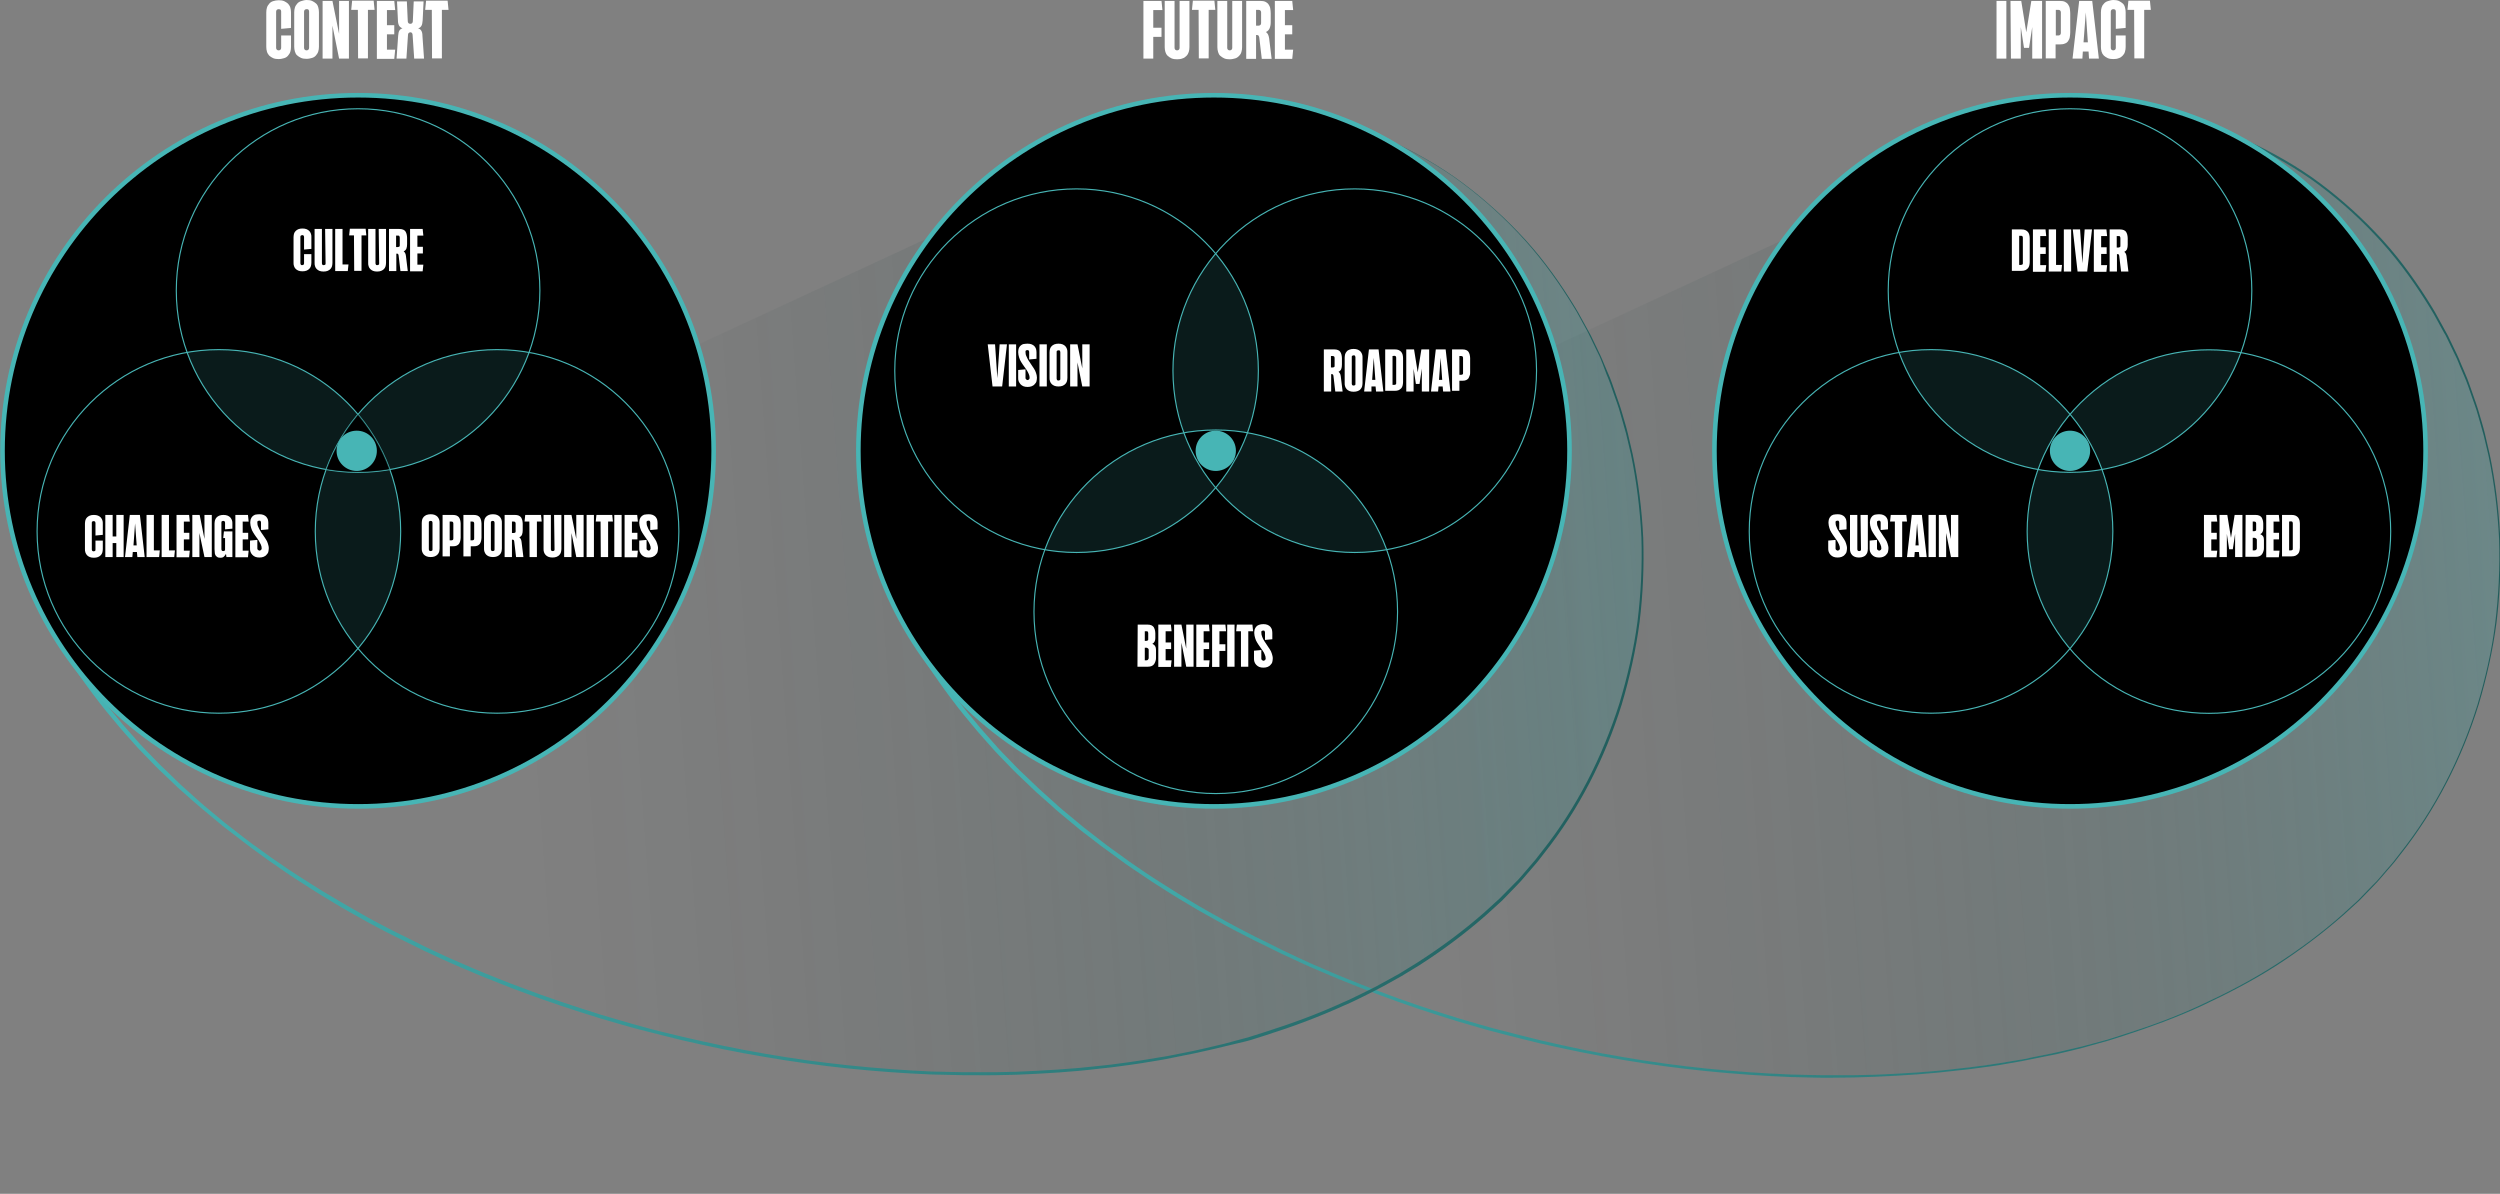 <?xml version="1.0" encoding="UTF-8"?> <svg xmlns="http://www.w3.org/2000/svg" xmlns:xlink="http://www.w3.org/1999/xlink" version="1.1" id="Layer_2_00000142863471150102048970000007276775355343999369_" x="0px" y="0px" viewBox="0 0 1091.9 521.4" style="enable-background:new 0 0 1091.9 521.4;" xml:space="preserve"><rect x="0" y="0" width="1091.9" height="521.4" fill="#808080" stroke="none"/> <style type="text/css"> .st0{fill:url(#SVGID_1_);fill-opacity:0.37;} .st1{fill:url(#SVGID_00000030486181435358351690000008677848399278594972_);fill-opacity:0.37;} .st2{fill:url(#SVGID_00000085250492306822782310000010720634968162826175_);} .st3{fill:url(#SVGID_00000041981387502965930740000018057509419614192271_);} .st4{stroke:#47B5B5;stroke-width:2;} .st5{opacity:0.5;enable-background:new ;} .st6{fill:#FFFFFF;} .st7{fill:none;stroke:#47B5B5;stroke-width:0.5;} .st8{opacity:0.15;fill:#47B5B5;enable-background:new ;} .st9{fill:#47B5B5;} .st10{fill:none;} </style> <linearGradient id="SVGID_1_" gradientUnits="userSpaceOnUse" x1="798.92" y1="235.341" x2="224.62" y2="192.991" gradientTransform="matrix(1 0 0 -1 0 469.89)"> <stop offset="0" style="stop-color:#47B5B5"></stop> <stop offset="0.14" style="stop-color:#3C999A;stop-opacity:0.82"></stop> <stop offset="0.44" style="stop-color:#266464;stop-opacity:0.47"></stop> <stop offset="0.69" style="stop-color:#173D3D;stop-opacity:0.22"></stop> <stop offset="0.89" style="stop-color:#0D2425;stop-opacity:6.000000e-02"></stop> <stop offset="1" style="stop-color:#0A1C1D;stop-opacity:0"></stop> </linearGradient> <path class="st0" d="M26,279.8c127.1,212,591.5,275.3,678.4,37.6c44.9-122.8-30-271.8-173.2-271.8L26,279.8z"></path> <linearGradient id="SVGID_00000105391075446128210640000010891938008620122019_" gradientUnits="userSpaceOnUse" x1="1173.19" y1="234.887" x2="598.89" y2="192.527" gradientTransform="matrix(1 0 0 -1 0 469.89)"> <stop offset="0" style="stop-color:#47B5B5"></stop> <stop offset="0.14" style="stop-color:#3C999A;stop-opacity:0.82"></stop> <stop offset="0.44" style="stop-color:#266464;stop-opacity:0.47"></stop> <stop offset="0.69" style="stop-color:#173D3D;stop-opacity:0.22"></stop> <stop offset="0.89" style="stop-color:#0D2425;stop-opacity:6.000000e-02"></stop> <stop offset="1" style="stop-color:#0A1C1D;stop-opacity:0"></stop> </linearGradient> <path style="fill:url(#SVGID_00000105391075446128210640000010891938008620122019_);fill-opacity:0.37;" d="M400.3,280.3 c127.1,212,591.5,275.3,678.4,37.6C1123.7,195,1048.8,46,905.5,46L400.3,280.3L400.3,280.3z"></path> <linearGradient id="SVGID_00000129927503167011443580000005992273958374176173_" gradientUnits="userSpaceOnUse" x1="399.41" y1="211.956" x2="1092.7" y2="211.956" gradientTransform="matrix(1 0 0 -1 0 469.89)"> <stop offset="0" style="stop-color:#47B5B5"></stop> <stop offset="1" style="stop-color:#215D5C"></stop> </linearGradient> <path style="fill:url(#SVGID_00000129927503167011443580000005992273958374176173_);" d="M905.5,45.6l9.2,0.3 c1.5,0.1,3.1,0.1,4.6,0.2l4.6,0.5l4.6,0.5c1.5,0.2,3.1,0.2,4.6,0.5l9.1,1.5c0.8,0.1,1.5,0.2,2.3,0.4l2.2,0.5l4.5,1.1l4.5,1.1 c1.5,0.4,2.9,0.9,4.4,1.3l4.4,1.4c1.5,0.5,3,0.8,4.4,1.5l8.6,3.3c11.3,4.8,22.1,10.7,32.2,17.7c10,7.1,19.3,15.2,27.8,24.1 c8.5,8.8,15.9,18.7,22.5,29.1c1.6,2.6,3.3,5.2,4.7,7.9l2.2,4l1.1,2c0.4,0.7,0.7,1.3,1.1,2l4,8.3c0.7,1.4,1.2,2.8,1.8,4.2l1.8,4.2 c0.6,1.4,1.2,2.8,1.7,4.3l1.5,4.3c1,2.9,2.1,5.8,2.9,8.7c0.8,2.9,1.8,5.9,2.5,8.9l2.1,9c2.5,12,4,24.2,4.6,36.5 c0.4,12.3-0.1,24.6-1.6,36.8c-1.6,12.2-4.3,24.2-7.8,36c-7.3,23.4-18.6,45.7-33.8,65l-2.8,3.6c-0.9,1.2-2,2.3-3,3.5l-3,3.5l-1.5,1.7 c-0.5,0.6-1.1,1.1-1.6,1.7l-6.4,6.6l-6.8,6.2c-9.2,8.1-19.1,15.5-29.4,22.2c-10.3,6.6-21.3,12.3-32.4,17.5 c-11.2,5.2-22.7,9.4-34.4,13.2l-4.4,1.4c-1.5,0.5-2.9,0.9-4.4,1.3l-8.9,2.5c-3,0.8-6,1.5-9,2.2c-1.5,0.4-3,0.7-4.5,1l-4.5,0.9 l-4.5,0.9c-1.5,0.3-3,0.6-4.5,0.9l-9.1,1.6c-3,0.5-6.1,0.9-9.1,1.3l-4.6,0.6l-4.6,0.5c-12.2,1.5-24.5,2.3-36.7,2.8l-9.2,0.3 c-3.1,0.1-6.1,0-9.2,0.1c-6.1,0.1-12.3-0.2-18.4-0.3c-24.5-1-49-3.4-73.2-7.5c-12.1-2-24.1-4.5-36.1-7.2c-6-1.5-11.9-2.9-17.9-4.5 c-6-1.5-11.8-3.3-17.7-5c-11.7-3.6-23.4-7.4-34.9-11.8c-5.8-2.1-11.5-4.4-17.2-6.7c-2.8-1.2-5.7-2.4-8.5-3.6l-4.2-1.8 c-1.4-0.6-2.8-1.3-4.2-1.9l-8.4-3.9l-8.3-4.1l-4.1-2l-4.1-2.1c-2.7-1.4-5.5-2.8-8.2-4.3c-5.3-3-10.8-5.9-16-9.1 c-5.3-3.1-10.5-6.4-15.6-9.7c-2.6-1.7-5.1-3.4-7.6-5.1l-3.8-2.6l-3.7-2.7c-2.5-1.8-5-3.6-7.4-5.4l-7.3-5.6l-1.8-1.4l-1.8-1.5 l-3.5-2.9c-2.4-2-4.8-3.9-7-6c-2.3-2-4.6-4.1-6.9-6.1l-6.7-6.4l-1.7-1.6l-1.6-1.6l-3.2-3.3l-3.2-3.3c-1.1-1.1-2.1-2.3-3.1-3.4 c-2-2.3-4.1-4.5-6.1-6.9l-5.9-7.1c-7.7-9.6-14.8-19.7-21.2-30.2l1.7-1c6.3,10.4,13.4,20.5,21,30l5.9,7.1c2,2.3,4.1,4.6,6.1,6.9 c1,1.1,2,2.3,3.1,3.4l3.2,3.3l3.2,3.3l1.6,1.6l1.7,1.6l6.6,6.3c2.3,2.1,4.6,4.1,6.8,6.1c2.2,2.1,4.6,4,7,6l3.5,2.9l1.8,1.5l1.8,1.4 l7.2,5.6c2.4,1.9,4.9,3.6,7.4,5.4l3.7,2.7l3.8,2.6c2.5,1.7,5,3.5,7.6,5.1c5.2,3.3,10.3,6.6,15.6,9.7c5.2,3.2,10.6,6.1,15.9,9.1 c2.7,1.5,5.4,2.9,8.1,4.3l4.1,2.1l4.1,2l8.2,4.1l8.3,3.9c1.4,0.6,2.8,1.3,4.2,1.9l4.2,1.8c2.8,1.2,5.6,2.5,8.4,3.6 c5.7,2.3,11.3,4.6,17.1,6.7c11.4,4.4,23.1,8.2,34.8,11.8c5.9,1.7,11.7,3.5,17.7,5c5.9,1.6,11.9,3,17.8,4.5c11.9,2.8,23.9,5.3,36,7.3 c24.1,4.2,48.6,6.6,73,7.6c6.1,0.1,12.2,0.4,18.4,0.3c3.1,0,6.1,0,9.2,0l9.2-0.2c12.2-0.5,24.5-1.2,36.6-2.7l4.6-0.5l4.5-0.6 c3-0.4,6.1-0.8,9.1-1.3l9-1.5c1.5-0.2,3-0.5,4.5-0.9l4.5-0.9l4.5-0.9c1.5-0.3,3-0.7,4.5-1c3-0.7,6-1.4,8.9-2.1l8.9-2.4 c1.5-0.4,3-0.8,4.4-1.3l4.4-1.4c11.7-3.7,23.2-7.9,34.3-13.1c11.1-5.1,22-10.8,32.3-17.4c10.3-6.6,20.2-13.9,29.3-22l6.8-6.2 l6.4-6.6c0.5-0.5,1.1-1.1,1.6-1.6l1.5-1.7l3-3.5c1-1.2,2.1-2.3,3-3.5l2.8-3.6c15.2-19.2,26.5-41.4,33.8-64.7 c3.5-11.7,6.3-23.7,7.8-35.8c1.5-12.2,2.1-24.4,1.7-36.7c-0.6-12.2-2.1-24.4-4.6-36.4l-2.1-8.9c-0.8-3-1.7-5.9-2.5-8.8 c-0.8-3-1.9-5.8-2.9-8.7l-1.5-4.3c-0.5-1.5-1.1-2.8-1.7-4.3l-1.8-4.2c-0.6-1.4-1.1-2.9-1.8-4.2l-4-8.3c-0.3-0.7-0.7-1.4-1.1-2 l-1.1-2l-2.2-4c-1.4-2.7-3.1-5.3-4.7-7.9c-6.5-10.3-13.9-20.2-22.4-29.1c-8.4-8.9-17.7-17-27.7-24.1c-10.1-7-20.9-12.9-32.1-17.7 l-8.6-3.3c-1.4-0.6-2.9-1-4.4-1.5l-4.4-1.4c-1.5-0.5-2.9-0.9-4.4-1.3L951,51l-4.5-1.1l-2.2-0.5c-0.7-0.2-1.5-0.3-2.3-0.4l-9.1-1.5 c-1.5-0.3-3-0.4-4.6-0.6l-4.6-0.5l-4.6-0.5c-1.5-0.1-3.1-0.1-4.6-0.2L905.5,45.6L905.5,45.6z"></path> <linearGradient id="SVGID_00000080897026091806903150000007936364335427163829_" gradientUnits="userSpaceOnUse" x1="25.13" y1="212.195" x2="718.42" y2="212.195" gradientTransform="matrix(1 0 0 -1 0 469.89)"> <stop offset="0" style="stop-color:#47B5B5"></stop> <stop offset="1" style="stop-color:#215D5C"></stop> </linearGradient> <path style="fill:url(#SVGID_00000080897026091806903150000007936364335427163829_);" d="M531.2,45.6l9.2,0.3 c1.5,0.1,3.1,0.1,4.6,0.2l4.6,0.5l4.6,0.5c1.5,0.2,3.1,0.2,4.6,0.5l9.1,1.5c0.8,0.1,1.5,0.2,2.3,0.4l2.2,0.5l4.5,1.1l4.5,1.1 c1.5,0.4,2.9,0.9,4.4,1.3l4.4,1.4c1.5,0.5,3,0.8,4.4,1.5l8.6,3.3c11.3,4.8,22.1,10.7,32.2,17.7c10,7.1,19.3,15.2,27.8,24.1 c8.5,8.8,15.9,18.7,22.5,29.1c1.6,2.6,3.3,5.2,4.7,7.9l2.2,4l1.1,2c0.4,0.7,0.7,1.3,1.1,2l4,8.3c0.7,1.4,1.2,2.8,1.8,4.2l1.8,4.2 c0.6,1.4,1.2,2.8,1.7,4.3l1.5,4.3c1,2.9,2.1,5.8,2.9,8.7c0.8,2.9,1.8,5.9,2.5,8.9l2.1,9c2.5,12,4,24.2,4.6,36.5 c0.4,12.3-0.1,24.6-1.6,36.8c-1.6,12.2-4.3,24.2-7.8,36c-7.3,23.4-18.6,45.7-33.9,65l-2.8,3.6c-1,1.2-2,2.3-3,3.5l-3,3.5l-1.5,1.7 c-0.5,0.6-1.1,1.1-1.6,1.7l-6.4,6.6l-6.8,6.2c-9.2,8.1-19.1,15.5-29.4,22.1l-7.9,4.8c-2.7,1.5-5.4,3-8.1,4.5 c-2.7,1.5-5.5,2.8-8.2,4.2l-4.1,2c-1.4,0.7-2.8,1.3-4.2,1.9c-11.2,5.1-22.7,9.4-34.4,13.1l-4.4,1.4l-2.2,0.7l-2.2,0.6L535,457 c-3,0.8-6,1.4-9,2.1c-1.5,0.3-3,0.7-4.5,1l-4.5,0.9l-4.5,0.9c-1.5,0.3-3,0.6-4.5,0.9l-9.1,1.5c-3,0.5-6.1,0.9-9.1,1.3l-4.6,0.6 l-4.6,0.5c-12.2,1.5-24.5,2.2-36.7,2.7l-9.2,0.2c-3.1,0.1-6.1,0-9.2,0h-4.6c-1.5,0-3.1-0.1-4.6-0.1l-9.2-0.2 c-24.5-1-49-3.5-73.2-7.7c-12.1-2-24.1-4.5-36.1-7.3c-6-1.5-11.9-2.9-17.9-4.5c-5.9-1.5-11.8-3.3-17.7-5 c-11.7-3.6-23.4-7.5-34.9-11.8c-5.8-2.1-11.4-4.5-17.1-6.7c-2.8-1.2-5.6-2.4-8.5-3.6l-4.2-1.8c-1.4-0.6-2.8-1.3-4.2-1.9l-8.4-3.9 l-8.3-4.1l-4.1-2l-4.1-2.1c-2.7-1.4-5.4-2.8-8.1-4.3c-5.4-3-10.8-6-16-9.2c-5.3-3.1-10.4-6.5-15.6-9.8c-2.6-1.7-5.1-3.4-7.6-5.2 l-3.8-2.6l-3.7-2.7c-2.5-1.8-5-3.6-7.4-5.5l-7.3-5.6l-1.8-1.4l-1.8-1.5l-3.6-3l-3.6-3c-1.2-1-2.3-2-3.5-3c-2.3-2-4.6-4.1-6.9-6.1 l-6.7-6.4l-1.7-1.6l-1.6-1.6l-3.2-3.3l-3.2-3.3c-1.1-1.1-2.1-2.3-3.1-3.4c-2-2.3-4.1-4.5-6.1-6.9l-5.9-7.1 c-7.7-9.6-14.8-19.7-21.2-30.2l1.7-1c6.3,10.5,13.4,20.5,21,30l5.8,7.1c2,2.3,4.1,4.6,6.1,6.9c1,1.1,2,2.3,3.1,3.4l3.2,3.3l3.2,3.3 l1.6,1.6l1.7,1.6l6.6,6.4c2.3,2.1,4.6,4.1,6.8,6.1c1.2,1,2.3,2.1,3.4,3l3.5,2.9l3.5,2.9l1.8,1.5l1.8,1.4l7.2,5.6 c2.4,1.9,4.9,3.6,7.4,5.4l3.7,2.7l3.8,2.6c2.5,1.7,5,3.5,7.6,5.1c5.2,3.3,10.3,6.7,15.6,9.7c5.2,3.2,10.6,6.1,15.9,9.2 c2.7,1.5,5.4,2.9,8.1,4.3l4.1,2.1l4.1,2l8.2,4.1l8.3,3.9c1.4,0.6,2.8,1.3,4.2,1.9l4.2,1.8c2.8,1.2,5.6,2.5,8.4,3.6 c5.7,2.3,11.3,4.6,17.1,6.7c11.4,4.4,23.1,8.2,34.8,11.9c5.9,1.7,11.7,3.5,17.7,5.1c5.9,1.7,11.9,3.1,17.8,4.5 c11.9,2.8,23.9,5.3,36,7.4c24.1,4.2,48.5,6.7,73,7.8l9.2,0.2c1.5,0,3.1,0.1,4.6,0.1h4.6c3.1,0,6.1,0,9.2,0l9.2-0.2 c12.2-0.5,24.5-1.2,36.6-2.6l4.6-0.5l4.5-0.6c3-0.4,6.1-0.8,9.1-1.3l9.1-1.5c1.5-0.2,3-0.5,4.5-0.8l4.5-0.9l4.5-0.9 c1.5-0.3,3-0.7,4.5-1c3-0.7,6-1.4,8.9-2.1l8.9-2.4l2.2-0.6l2.2-0.7l4.4-1.4c11.7-3.7,23.2-7.9,34.3-13c1.4-0.6,2.8-1.2,4.2-1.9 l4.1-2c2.7-1.4,5.5-2.6,8.2-4.2c2.7-1.5,5.4-2.9,8-4.4l7.8-4.8c10.3-6.6,20.2-13.9,29.4-22l6.8-6.2l6.4-6.5c0.5-0.5,1.1-1.1,1.6-1.6 l1.5-1.7l3-3.5c1-1.2,2-2.3,3-3.5l2.8-3.6c15.3-19.2,26.5-41.4,33.9-64.7c3.5-11.7,6.3-23.7,7.9-35.8c1.5-12.2,2.1-24.4,1.7-36.7 c-0.6-12.2-2.1-24.4-4.6-36.4l-2.1-8.9c-0.8-3-1.7-5.9-2.5-8.8c-0.8-3-1.9-5.8-2.9-8.7l-1.5-4.3c-0.5-1.5-1.1-2.8-1.7-4.3L700,159 c-0.6-1.4-1.1-2.9-1.8-4.2l-4-8.3c-0.3-0.7-0.7-1.4-1-2l-1.1-2l-2.2-4c-1.4-2.7-3.1-5.3-4.7-7.9c-6.5-10.3-13.9-20.2-22.4-29.1 c-8.4-8.9-17.7-17-27.7-24.1c-10.1-7-20.9-12.9-32.1-17.7l-8.6-3.3c-1.4-0.6-2.9-1-4.4-1.5l-4.4-1.4c-1.5-0.5-2.9-0.9-4.4-1.3 l-4.5-1.1l-4.5-1.1l-2.2-0.5c-0.7-0.2-1.5-0.3-2.3-0.4l-9.1-1.5c-1.5-0.3-3-0.4-4.6-0.6l-4.6-0.5L545,46c-1.5-0.1-3.1-0.1-4.6-0.2 L531.2,45.6L531.2,45.6z"></path> <circle class="st4" cx="530.2" cy="196.9" r="155.3"></circle> <path class="st5" d="M531,213.1c-3-3.5-5.7-7.3-8-11.4s-4.3-8.4-5.9-12.7c4.5-0.8,9.2-1.2,13.9-1.2s9.4,0.4,13.9,1.2 c-1.6,4.3-3.5,8.6-5.9,12.7S533.9,209.6,531,213.1L531,213.1z"></path> <g> <path class="st6" d="M496.9,272.8h4.3c0.7,0,1.2,0.1,1.7,0.3c0.4,0.2,0.8,0.5,1,0.8c0.2,0.4,0.4,0.8,0.5,1.2c0.1,0.5,0.2,1,0.2,1.5 v2.1c0,1.2-0.4,2-1.3,2.5c0.5,0.2,0.9,0.5,1.2,1s0.4,1,0.4,1.7v3.2c0,0.6,0,1.1-0.2,1.6s-0.3,0.9-0.6,1.3c-0.3,0.4-0.6,0.7-1.1,0.9 c-0.5,0.2-1,0.3-1.7,0.3h-4.5L496.9,272.8L496.9,272.8z M500.7,279.9c0.2,0,0.4-0.1,0.6-0.2s0.2-0.3,0.2-0.6v-2.6 c0-0.2-0.1-0.4-0.2-0.6s-0.3-0.2-0.6-0.2H500v4.2L500.7,279.9L500.7,279.9z M500.8,288.4c0.2,0,0.5-0.1,0.6-0.3s0.3-0.4,0.3-0.6 v-3.7c0-0.2-0.1-0.5-0.3-0.6s-0.4-0.3-0.6-0.3H500v5.5L500.8,288.4L500.8,288.4z"></path> <path class="st6" d="M505.9,272.8h5.5l0.3,2.9h-2.6v4.9h2.4v2.9h-2.4v4.9h2.6l-0.3,2.9h-5.5V272.8L505.9,272.8z"></path> <path class="st6" d="M516,280.7v10.5h-3.2v-18.4h3.2l2.1,10.5v-10.5h3.2v18.4h-3.2L516,280.7z"></path> <path class="st6" d="M522.5,272.8h5.5l0.3,2.9h-2.6v4.9h2.4v2.9h-2.4v4.9h2.6l-0.3,2.9h-5.5V272.8L522.5,272.8z"></path> <path class="st6" d="M529.4,272.8h5.8l0.3,2.9h-2.9v5.7h2.6v2.9h-2.6v7h-3.2L529.4,272.8L529.4,272.8z M536,272.8h3.2v18.4H536 V272.8z"></path> <path class="st6" d="M542,275.7h-2.1l0.3-2.9h6.8l0.3,2.9h-2.1v15.5H542L542,275.7L542,275.7z"></path> <path class="st6" d="M551.8,272.6c0.7,0,1.3,0.1,1.8,0.3c0.5,0.2,0.9,0.5,1.2,0.8c0.3,0.4,0.6,0.8,0.7,1.2s0.2,1,0.2,1.5v2.8 l-3.2,0.3v-3.3c0-0.2-0.1-0.4-0.2-0.6s-0.3-0.2-0.6-0.2s-0.4,0.1-0.6,0.2s-0.2,0.3-0.2,0.6c0,0.7,0.1,1.3,0.4,2s0.5,1.2,0.9,1.8 s0.8,1.2,1.2,1.8s0.8,1.2,1.2,1.8s0.7,1.2,0.9,1.9s0.4,1.3,0.4,2c0,0.6-0.1,1.1-0.2,1.6s-0.4,0.9-0.8,1.3c-0.3,0.4-0.8,0.7-1.3,0.9 c-0.5,0.2-1.1,0.3-1.8,0.3s-1.3-0.1-1.8-0.3c-0.5-0.2-0.9-0.5-1.3-0.9s-0.6-0.8-0.8-1.3s-0.2-1-0.2-1.6v-3.3l3.2-0.3v3.8 c0,0.2,0.1,0.5,0.3,0.6s0.4,0.3,0.6,0.3s0.5-0.1,0.7-0.3s0.3-0.4,0.3-0.6c0-0.6-0.1-1.2-0.4-1.8c-0.2-0.6-0.5-1.1-0.9-1.7 s-0.8-1.1-1.2-1.7s-0.8-1.1-1.2-1.8c-0.4-0.6-0.7-1.3-0.9-2s-0.4-1.5-0.4-2.3c0-0.5,0.1-1.1,0.2-1.5s0.4-0.9,0.7-1.2 c0.3-0.4,0.7-0.6,1.2-0.8S551.1,272.6,551.8,272.6L551.8,272.6z"></path> </g> <g> <path class="st6" d="M578.2,152.6h4.5c0.7,0,1.2,0.1,1.7,0.3s0.8,0.5,1,0.8s0.4,0.8,0.5,1.2c0.1,0.5,0.2,1,0.2,1.5v2.9 c0,0.7-0.1,1.4-0.3,1.9c-0.2,0.5-0.6,0.9-1.2,1.2c0.5,0.3,0.9,1,1,2l0.8,6.6h-3.2l-0.8-6.8c0-0.2-0.1-0.4-0.2-0.6 c-0.1-0.1-0.3-0.2-0.5-0.2h-0.3v7.6h-3.2L578.2,152.6L578.2,152.6z M581.3,155.5v5h0.8c0.2,0,0.4-0.1,0.6-0.2s0.2-0.3,0.2-0.6v-3.4 c0-0.2-0.1-0.4-0.2-0.6c-0.2-0.1-0.3-0.2-0.6-0.2L581.3,155.5L581.3,155.5z"></path> <path class="st6" d="M591.2,152.4c0.7,0,1.3,0.1,1.8,0.3c0.5,0.2,0.9,0.5,1.2,0.8c0.3,0.4,0.6,0.8,0.7,1.2c0.2,0.5,0.2,1,0.2,1.5 v11.1c0,0.5-0.1,1.1-0.2,1.5s-0.4,0.9-0.7,1.2c-0.3,0.4-0.7,0.6-1.2,0.8c-0.5,0.2-1.1,0.3-1.8,0.3s-1.3-0.1-1.8-0.3 s-0.9-0.5-1.2-0.8s-0.6-0.8-0.7-1.2c-0.2-0.5-0.2-1-0.2-1.5v-11.1c0-0.5,0.1-1.1,0.2-1.5s0.4-0.9,0.7-1.2c0.3-0.4,0.7-0.6,1.2-0.8 C589.9,152.5,590.5,152.4,591.2,152.4z M592,156c0-0.2-0.1-0.4-0.2-0.6s-0.3-0.2-0.6-0.2s-0.4,0.1-0.6,0.2s-0.2,0.3-0.2,0.6v11.6 c0,0.2,0.1,0.4,0.2,0.6c0.2,0.1,0.3,0.2,0.6,0.2s0.4-0.1,0.6-0.2s0.2-0.3,0.2-0.6V156z"></path> <path class="st6" d="M602.1,152.6l2.1,18.4h-3.2l-0.2-2.2h-1.8L599,171h-3.2l2.1-18.4H602.1L602.1,152.6z M600.7,165.9l-0.7-9.6 l-0.7,9.6H600.7L600.7,165.9z"></path> <path class="st6" d="M605,152.6h4.2c0.7,0,1.3,0.1,1.7,0.3c0.5,0.2,0.8,0.5,1.1,0.8c0.3,0.4,0.5,0.8,0.6,1.2s0.2,1,0.2,1.5v10.5 c0,0.5-0.1,1.1-0.2,1.5s-0.3,0.9-0.6,1.2s-0.7,0.6-1.1,0.8c-0.5,0.2-1,0.3-1.7,0.3H605V152.6z M608.2,155.5v12.6h0.8 c0.2,0,0.4-0.1,0.6-0.2s0.2-0.3,0.2-0.6v-11.1c0-0.2-0.1-0.4-0.2-0.6c-0.2-0.1-0.3-0.2-0.6-0.2L608.2,155.5L608.2,155.5z"></path> <path class="st6" d="M614.2,152.6h3.4l1.6,10l1.6-10h3.4V171h-3.2V161l-1,6.7h-1.6l-1-6.7V171h-3.2L614.2,152.6L614.2,152.6z"></path> <path class="st6" d="M631.4,152.6l2.1,18.4h-3.2l-0.2-2.2h-1.8l-0.2,2.2H625l2.1-18.4H631.4L631.4,152.6z M629.9,165.9l-0.7-9.6 l-0.7,9.6H629.9L629.9,165.9z"></path> <path class="st6" d="M634.2,152.6h4.5c0.7,0,1.2,0.1,1.7,0.3s0.8,0.5,1,0.8s0.4,0.8,0.5,1.2c0.1,0.5,0.2,1,0.2,1.5v6.1 c0,0.5,0,1.1-0.2,1.5s-0.3,0.9-0.5,1.2s-0.6,0.6-1,0.8c-0.4,0.2-1,0.3-1.7,0.3h-1.3v4.4h-3.2V152.6z M637.4,155.5v8.2h0.8 c0.2,0,0.4-0.1,0.6-0.2s0.2-0.3,0.2-0.6v-6.6c0-0.2-0.1-0.4-0.2-0.6c-0.2-0.1-0.3-0.2-0.6-0.2L637.4,155.5L637.4,155.5z"></path> </g> <g> <path class="st6" d="M431.4,150.4h3.2l1,14.8l1-14.8h3.2l-2.1,18.4h-4.2L431.4,150.4L431.4,150.4z"></path> <path class="st6" d="M440.6,150.4h3.2v18.4h-3.2V150.4L440.6,150.4z"></path> <path class="st6" d="M448.8,150.1c0.7,0,1.3,0.1,1.8,0.3c0.5,0.2,0.9,0.5,1.2,0.8c0.3,0.4,0.6,0.8,0.7,1.2s0.2,1,0.2,1.5v2.8 l-3.2,0.3v-3.3c0-0.2-0.1-0.4-0.2-0.6c-0.1-0.1-0.3-0.2-0.6-0.2s-0.4,0.1-0.6,0.2s-0.2,0.3-0.2,0.6c0,0.7,0.1,1.3,0.4,1.9 s0.5,1.2,0.9,1.8c0.4,0.6,0.8,1.2,1.2,1.8s0.8,1.2,1.2,1.8s0.7,1.2,0.9,1.9c0.2,0.6,0.4,1.3,0.4,2c0,0.6-0.1,1.1-0.2,1.6 s-0.4,0.9-0.8,1.3c-0.3,0.4-0.8,0.7-1.3,0.9c-0.5,0.2-1.1,0.3-1.8,0.3s-1.3-0.1-1.8-0.3s-0.9-0.5-1.3-0.9c-0.3-0.4-0.6-0.8-0.8-1.3 s-0.2-1-0.2-1.6v-3.3l3.2-0.3v3.8c0,0.2,0.1,0.5,0.3,0.6c0.2,0.2,0.4,0.3,0.6,0.3s0.5-0.1,0.6-0.3c0.2-0.2,0.3-0.4,0.3-0.6 c0-0.6-0.1-1.2-0.4-1.8s-0.5-1.1-0.9-1.7s-0.8-1.1-1.2-1.7s-0.8-1.1-1.2-1.8c-0.4-0.6-0.7-1.3-0.9-2c-0.2-0.7-0.4-1.5-0.4-2.3 c0-0.5,0.1-1.1,0.2-1.5s0.4-0.9,0.7-1.2s0.7-0.6,1.2-0.8C447.5,150.2,448.1,150.1,448.8,150.1L448.8,150.1z"></path> <path class="st6" d="M454,150.4h3.2v18.4H454V150.4L454,150.4z"></path> <path class="st6" d="M462.3,150.1c0.7,0,1.3,0.1,1.8,0.3c0.5,0.2,0.9,0.5,1.2,0.8c0.3,0.4,0.6,0.8,0.7,1.2c0.2,0.5,0.2,1,0.2,1.5 v11.1c0,0.5-0.1,1.1-0.2,1.5s-0.4,0.9-0.7,1.2s-0.7,0.6-1.2,0.8c-0.5,0.2-1.1,0.3-1.8,0.3s-1.3-0.1-1.8-0.3 c-0.5-0.2-0.9-0.5-1.2-0.8s-0.6-0.8-0.7-1.2c-0.2-0.5-0.2-1-0.2-1.5v-11.1c0-0.5,0.1-1.1,0.2-1.5s0.4-0.9,0.7-1.2s0.7-0.6,1.2-0.8 C461.1,150.2,461.6,150.1,462.3,150.1z M463.1,153.8c0-0.2-0.1-0.4-0.2-0.6s-0.3-0.2-0.6-0.2s-0.4,0.1-0.6,0.2s-0.2,0.3-0.2,0.6 v11.6c0,0.2,0.1,0.4,0.2,0.6c0.1,0.1,0.3,0.2,0.6,0.2s0.4-0.1,0.6-0.2s0.2-0.3,0.2-0.6V153.8z"></path> <path class="st6" d="M470.6,158.3v10.5h-3.2v-18.4h3.2l2.1,10.5v-10.5h3.2v18.4h-3.2L470.6,158.3L470.6,158.3z"></path> </g> <circle class="st7" cx="531" cy="267.2" r="79.4"></circle> <circle class="st7" cx="470.2" cy="161.9" r="79.4"></circle> <circle class="st7" cx="591.7" cy="161.9" r="79.4"></circle> <path class="st5" d="M904.1,180.9c-3,3.5-5.7,7.3-8,11.4s-4.3,8.4-5.9,12.7c4.5,0.8,9.2,1.2,13.9,1.2s9.4-0.4,13.9-1.2 c-1.6-4.3-3.5-8.6-5.9-12.7S907.1,184.5,904.1,180.9L904.1,180.9z"></path> <g> <circle class="st4" cx="904.1" cy="196.9" r="155.3"></circle> <circle class="st7" cx="904.1" cy="126.9" r="79.4"></circle> <ellipse transform="matrix(0.707 -0.707 0.707 0.707 118.49 750.261)" class="st7" cx="964.9" cy="232.1" rx="79.4" ry="79.4"></ellipse> <circle class="st7" cx="843.4" cy="232.1" r="79.4"></circle> </g> <g> <path class="st6" d="M878.7,100.2h4.2c0.7,0,1.3,0.1,1.7,0.3c0.5,0.2,0.8,0.5,1.1,0.8s0.5,0.8,0.6,1.2s0.2,1,0.2,1.5v10.5 c0,0.5-0.1,1.1-0.2,1.5s-0.3,0.9-0.6,1.2s-0.7,0.6-1.1,0.8c-0.5,0.2-1,0.3-1.7,0.3h-4.2C878.7,118.6,878.7,100.2,878.7,100.2z M881.9,103.1v12.6h0.8c0.2,0,0.4-0.1,0.6-0.2s0.2-0.3,0.2-0.6v-11.1c0-0.2-0.1-0.4-0.2-0.6s-0.3-0.2-0.6-0.2H881.9z"></path> <path class="st6" d="M887.9,100.2h5.5l0.3,2.9h-2.6v4.9h2.4v2.9h-2.4v4.9h2.6l-0.3,2.9h-5.5V100.2L887.9,100.2z"></path> <path class="st6" d="M894.8,100.2h3.2v15.5h2.6l-0.3,2.9h-5.5L894.8,100.2L894.8,100.2z"></path> <path class="st6" d="M901.4,100.2h3.2v18.4h-3.2V100.2z"></path> <path class="st6" d="M905.3,100.2h3.2l1,14.8l1-14.8h3.2l-2.1,18.4h-4.2L905.3,100.2L905.3,100.2z"></path> <path class="st6" d="M914.5,100.2h5.5l0.3,2.9h-2.6v4.9h2.4v2.9h-2.4v4.9h2.6l-0.3,2.9h-5.5V100.2L914.5,100.2z"></path> <path class="st6" d="M921.4,100.2h4.5c0.7,0,1.2,0.1,1.7,0.3s0.8,0.5,1,0.8s0.4,0.8,0.5,1.2c0.1,0.5,0.2,1,0.2,1.5v2.9 c0,0.7-0.1,1.4-0.3,1.9c-0.2,0.5-0.6,0.9-1.2,1.2c0.5,0.3,0.9,1,1,2l0.8,6.6h-3.2l-0.8-6.8c0-0.2-0.1-0.4-0.2-0.6s-0.3-0.2-0.5-0.2 h-0.3v7.6h-3.2L921.4,100.2L921.4,100.2z M924.5,103.1v5h0.8c0.2,0,0.4-0.1,0.6-0.2s0.2-0.3,0.2-0.6v-3.4c0-0.2-0.1-0.4-0.2-0.6 s-0.3-0.2-0.6-0.2H924.5z"></path> </g> <g> <path class="st6" d="M802.6,224.6c0.7,0,1.3,0.1,1.8,0.3s0.9,0.5,1.2,0.8c0.3,0.4,0.6,0.8,0.7,1.2s0.2,1,0.2,1.5v2.8l-3.2,0.3v-3.3 c0-0.2-0.1-0.4-0.2-0.6s-0.3-0.2-0.6-0.2s-0.4,0.1-0.6,0.2s-0.2,0.3-0.2,0.6c0,0.7,0.1,1.3,0.4,1.9c0.2,0.6,0.5,1.2,0.9,1.8 s0.8,1.2,1.2,1.8s0.8,1.2,1.2,1.8c0.4,0.6,0.7,1.2,0.9,1.9s0.4,1.3,0.4,2c0,0.6-0.1,1.1-0.2,1.6s-0.4,0.9-0.8,1.3 c-0.3,0.4-0.8,0.7-1.3,0.9c-0.5,0.2-1.1,0.3-1.8,0.3s-1.3-0.1-1.8-0.3c-0.5-0.2-0.9-0.5-1.3-0.9s-0.6-0.8-0.8-1.3s-0.2-1-0.2-1.6 v-3.3l3.2-0.3v3.8c0,0.2,0.1,0.5,0.3,0.6s0.4,0.3,0.6,0.3s0.5-0.1,0.7-0.3s0.3-0.4,0.3-0.6c0-0.6-0.1-1.2-0.4-1.8s-0.5-1.1-0.9-1.7 s-0.8-1.1-1.2-1.7s-0.8-1.1-1.2-1.8c-0.4-0.6-0.7-1.3-0.9-2s-0.4-1.5-0.4-2.3c0-0.5,0.1-1.1,0.2-1.5s0.4-0.9,0.7-1.2 c0.3-0.4,0.7-0.6,1.2-0.8C801.3,224.7,801.9,224.6,802.6,224.6L802.6,224.6z"></path> <path class="st6" d="M812.6,224.9h3.2v14.8c0,0.5-0.1,1.1-0.2,1.5s-0.4,0.9-0.7,1.2c-0.3,0.4-0.7,0.6-1.2,0.8 c-0.5,0.2-1.1,0.3-1.8,0.3s-1.3-0.1-1.8-0.3c-0.5-0.2-0.9-0.5-1.2-0.8c-0.3-0.4-0.6-0.8-0.7-1.2c-0.2-0.5-0.2-1-0.2-1.5v-14.8h3.2 v15c0,0.2,0.1,0.4,0.2,0.6c0.2,0.1,0.3,0.2,0.6,0.2s0.4-0.1,0.6-0.2s0.2-0.3,0.2-0.6L812.6,224.9L812.6,224.9z"></path> <path class="st6" d="M820.7,224.6c0.7,0,1.3,0.1,1.8,0.3s0.9,0.5,1.2,0.8c0.3,0.4,0.6,0.8,0.7,1.2s0.2,1,0.2,1.5v2.8l-3.2,0.3v-3.3 c0-0.2-0.1-0.4-0.2-0.6s-0.3-0.2-0.6-0.2s-0.4,0.1-0.6,0.2s-0.2,0.3-0.2,0.6c0,0.7,0.1,1.3,0.4,1.9c0.2,0.6,0.5,1.2,0.9,1.8 s0.8,1.2,1.2,1.8s0.8,1.2,1.2,1.8c0.4,0.6,0.7,1.2,0.9,1.9s0.4,1.3,0.4,2c0,0.6-0.1,1.1-0.2,1.6s-0.4,0.9-0.8,1.3 c-0.3,0.4-0.8,0.7-1.3,0.9c-0.5,0.2-1.1,0.3-1.8,0.3s-1.3-0.1-1.8-0.3c-0.5-0.2-0.9-0.5-1.3-0.9s-0.6-0.8-0.8-1.3s-0.2-1-0.2-1.6 v-3.3l3.2-0.3v3.8c0,0.2,0.1,0.5,0.3,0.6s0.4,0.3,0.6,0.3s0.5-0.1,0.7-0.3s0.3-0.4,0.3-0.6c0-0.6-0.1-1.2-0.4-1.8s-0.5-1.1-0.9-1.7 s-0.8-1.1-1.2-1.7s-0.8-1.1-1.2-1.8c-0.4-0.6-0.7-1.3-0.9-2s-0.4-1.5-0.4-2.3c0-0.5,0.1-1.1,0.2-1.5s0.4-0.9,0.7-1.2 c0.3-0.4,0.7-0.6,1.2-0.8C819.5,224.7,820,224.6,820.7,224.6L820.7,224.6z"></path> <path class="st6" d="M827.6,227.8h-2.1l0.3-2.9h6.8l0.3,2.9h-2.1v15.5h-3.2L827.6,227.8L827.6,227.8z"></path> <path class="st6" d="M839.4,224.9l2.1,18.4h-3.2l-0.2-2.2h-1.8l-0.2,2.2h-3.2l2.1-18.4H839.4L839.4,224.9z M838,238.2l-0.7-9.6 l-0.7,9.6H838L838,238.2z"></path> <path class="st6" d="M842.3,224.9h3.2v18.4h-3.2V224.9z"></path> <path class="st6" d="M850,232.8v10.5h-3.2v-18.4h3.2l2.1,10.5v-10.5h3.2v18.4h-3.2L850,232.8L850,232.8z"></path> </g> <g> <path class="st6" d="M962.6,224.9h5.5l0.3,2.9h-2.6v4.9h2.4v2.9h-2.4v4.9h2.6l-0.3,2.9h-5.5V224.9L962.6,224.9z"></path> <path class="st6" d="M969.4,224.9h3.4l1.6,10l1.6-10h3.4v18.4h-3.2v-10.1l-1,6.7h-1.6l-1-6.7v10.1h-3.2L969.4,224.9L969.4,224.9z"></path> <path class="st6" d="M980.8,224.9h4.3c0.7,0,1.2,0.1,1.7,0.3c0.4,0.2,0.8,0.5,1,0.8c0.2,0.4,0.4,0.8,0.5,1.2s0.2,1,0.2,1.5v2.1 c0,1.2-0.4,2.1-1.3,2.5c0.5,0.2,0.9,0.5,1.2,0.9s0.4,1,0.4,1.7v3.2c0,0.6,0,1.1-0.2,1.6s-0.3,0.9-0.6,1.3c-0.3,0.4-0.6,0.7-1.1,0.9 c-0.5,0.2-1,0.3-1.7,0.3h-4.5L980.8,224.9L980.8,224.9z M984.6,232c0.2,0,0.4-0.1,0.6-0.2s0.2-0.3,0.2-0.6v-2.6 c0-0.2-0.1-0.4-0.2-0.6c-0.2-0.1-0.3-0.2-0.6-0.2h-0.7v4.2L984.6,232L984.6,232z M984.7,240.4c0.2,0,0.5-0.1,0.7-0.3 s0.3-0.4,0.3-0.6v-3.7c0-0.2-0.1-0.5-0.3-0.6s-0.4-0.3-0.7-0.3h-0.8v5.5L984.7,240.4L984.7,240.4z"></path> <path class="st6" d="M989.8,224.9h5.5l0.3,2.9H993v4.9h2.4v2.9H993v4.9h2.6l-0.3,2.9h-5.5V224.9L989.8,224.9z"></path> <path class="st6" d="M996.7,224.9h4.2c0.7,0,1.3,0.1,1.7,0.3c0.5,0.2,0.8,0.5,1.1,0.8c0.3,0.4,0.5,0.8,0.6,1.2s0.2,1,0.2,1.5v10.5 c0,0.5-0.1,1.1-0.2,1.5s-0.3,0.9-0.6,1.2s-0.7,0.6-1.1,0.8c-0.5,0.2-1,0.3-1.7,0.3h-4.2V224.9z M999.8,227.8v12.6h0.8 c0.2,0,0.4-0.1,0.6-0.2s0.2-0.3,0.2-0.6v-11.1c0-0.2-0.1-0.4-0.2-0.6c-0.2-0.1-0.3-0.2-0.6-0.2L999.8,227.8L999.8,227.8z"></path> </g> <g> <circle class="st4" cx="156.4" cy="196.9" r="155.3"></circle> <circle class="st7" cx="156.4" cy="126.9" r="79.4"></circle> <circle class="st7" cx="217.1" cy="232.1" r="79.4"></circle> <circle class="st7" cx="95.6" cy="232.1" r="79.4"></circle> </g> <path class="st5" d="M156.4,180.9c-2.9,3.5-5.7,7.3-8,11.4c-2.4,4.1-4.3,8.4-5.9,12.7c4.5,0.8,9.2,1.2,13.9,1.2s9.4-0.4,13.9-1.2 c-1.6-4.3-3.5-8.6-5.9-12.7S159.3,184.5,156.4,180.9L156.4,180.9z"></path> <g> <path class="st6" d="M136,108.7l-3.2,0.3v-5.5c0-0.2-0.1-0.4-0.2-0.6c-0.2-0.2-0.3-0.2-0.6-0.2c-0.2,0-0.4,0.1-0.6,0.2 c-0.2,0.2-0.2,0.3-0.2,0.6V115c0,0.2,0.1,0.4,0.2,0.6c0.1,0.2,0.3,0.2,0.6,0.2c0.2,0,0.4-0.1,0.6-0.2c0.1-0.2,0.2-0.3,0.2-0.6V111 h3.2v3.7c0,0.5-0.1,1.1-0.2,1.5s-0.4,0.9-0.7,1.2s-0.7,0.6-1.2,0.8c-0.5,0.2-1.1,0.3-1.8,0.3c-0.7,0-1.3-0.1-1.8-0.3 s-0.9-0.5-1.2-0.8c-0.3-0.3-0.6-0.8-0.7-1.2c-0.2-0.5-0.2-1-0.2-1.5v-11.1c0-0.5,0.1-1.1,0.2-1.5s0.4-0.9,0.7-1.2 c0.3-0.3,0.7-0.6,1.2-0.8c0.5-0.2,1.1-0.3,1.8-0.3c0.7,0,1.3,0.1,1.8,0.3c0.5,0.2,0.9,0.5,1.2,0.8c0.3,0.3,0.6,0.8,0.7,1.2 c0.2,0.5,0.2,1,0.2,1.5V108.7L136,108.7z"></path> <path class="st6" d="M142,100h3.2v14.8c0,0.5-0.1,1.1-0.2,1.5s-0.4,0.9-0.7,1.2s-0.7,0.6-1.2,0.8s-1.1,0.3-1.8,0.3 s-1.3-0.1-1.8-0.3c-0.5-0.2-0.9-0.5-1.2-0.8s-0.6-0.8-0.7-1.2c-0.2-0.5-0.2-1-0.2-1.5V100h3.2v15c0,0.2,0.1,0.4,0.2,0.6 c0.1,0.2,0.3,0.2,0.6,0.2s0.4-0.1,0.6-0.2s0.2-0.3,0.2-0.6L142,100L142,100z"></path> <path class="st6" d="M146.4,100h3.2v15.5h2.6l-0.3,2.9h-5.5L146.4,100L146.4,100z"></path> <path class="st6" d="M154.6,102.8h-2.1l0.3-2.9h6.9l0.3,2.9h-2.1v15.5h-3.2L154.6,102.8L154.6,102.8z"></path> <path class="st6" d="M165.4,100h3.2v14.8c0,0.5-0.1,1.1-0.2,1.5s-0.4,0.9-0.7,1.2s-0.7,0.6-1.2,0.8s-1.1,0.3-1.8,0.3 s-1.3-0.1-1.8-0.3c-0.5-0.2-0.9-0.5-1.2-0.8s-0.6-0.8-0.7-1.2c-0.2-0.5-0.2-1-0.2-1.5V100h3.2v15c0,0.2,0.1,0.4,0.2,0.6 c0.1,0.2,0.3,0.2,0.6,0.2s0.4-0.1,0.6-0.2s0.2-0.3,0.2-0.6L165.4,100L165.4,100z"></path> <path class="st6" d="M169.9,100h4.5c0.7,0,1.2,0.1,1.7,0.3s0.8,0.5,1,0.8s0.4,0.8,0.5,1.2c0.1,0.5,0.2,1,0.2,1.5v2.9 c0,0.7-0.1,1.4-0.3,1.9s-0.6,0.9-1.2,1.2c0.5,0.3,0.9,1,1,2l0.8,6.6h-3.2l-0.8-6.8c0-0.2-0.1-0.4-0.2-0.6s-0.3-0.2-0.5-0.2h-0.3 v7.6h-3.2L169.9,100L169.9,100z M173,102.9v5h0.8c0.2,0,0.4-0.1,0.6-0.2s0.2-0.3,0.2-0.6v-3.4c0-0.2-0.1-0.4-0.2-0.6 s-0.3-0.2-0.6-0.2H173z"></path> <path class="st6" d="M179.1,100h5.5l0.3,2.9h-2.6v4.9h2.4v2.9h-2.4v4.9h2.6l-0.3,2.9h-5.5V100L179.1,100z"></path> </g> <g> <path class="st6" d="M188.1,224.6c0.7,0,1.3,0.1,1.8,0.3c0.5,0.2,0.9,0.5,1.2,0.8c0.3,0.4,0.6,0.8,0.7,1.2c0.2,0.5,0.2,1,0.2,1.5 v11.1c0,0.5-0.1,1.1-0.2,1.5s-0.4,0.9-0.7,1.2s-0.7,0.6-1.2,0.8c-0.5,0.2-1.1,0.3-1.8,0.3s-1.3-0.1-1.8-0.3 c-0.5-0.2-0.9-0.5-1.2-0.8c-0.3-0.4-0.6-0.8-0.7-1.2c-0.2-0.5-0.2-1-0.2-1.5v-11.1c0-0.5,0.1-1.1,0.2-1.5s0.4-0.9,0.7-1.2 s0.7-0.6,1.2-0.8C186.9,224.7,187.5,224.6,188.1,224.6z M188.9,228.3c0-0.2-0.1-0.4-0.2-0.6c-0.1-0.1-0.3-0.2-0.6-0.2 s-0.4,0.1-0.6,0.2s-0.2,0.3-0.2,0.6v11.6c0,0.2,0.1,0.4,0.2,0.6c0.1,0.1,0.3,0.2,0.6,0.2s0.4-0.1,0.6-0.2s0.2-0.3,0.2-0.6V228.3z"></path> <path class="st6" d="M193.3,224.9h4.5c0.7,0,1.2,0.1,1.7,0.3c0.4,0.2,0.8,0.5,1,0.8s0.4,0.8,0.5,1.2c0.1,0.5,0.2,1,0.2,1.5v6.1 c0,0.5-0.1,1.1-0.2,1.5s-0.3,0.9-0.5,1.2s-0.6,0.6-1,0.8c-0.4,0.2-1,0.3-1.7,0.3h-1.3v4.4h-3.2L193.3,224.9L193.3,224.9z M196.4,227.8v8.2h0.8c0.2,0,0.4-0.1,0.6-0.2c0.1-0.1,0.2-0.3,0.2-0.6v-6.6c0-0.2-0.1-0.4-0.2-0.6c-0.1-0.1-0.3-0.2-0.6-0.2 L196.4,227.8L196.4,227.8z"></path> <path class="st6" d="M202.4,224.9h4.5c0.7,0,1.2,0.1,1.7,0.3c0.4,0.2,0.8,0.5,1,0.8s0.4,0.8,0.5,1.2c0.1,0.5,0.2,1,0.2,1.5v6.1 c0,0.5-0.1,1.1-0.2,1.5s-0.3,0.9-0.5,1.2s-0.6,0.6-1,0.8c-0.4,0.2-1,0.3-1.7,0.3h-1.3v4.4h-3.2L202.4,224.9L202.4,224.9z M205.5,227.8v8.2h0.8c0.2,0,0.4-0.1,0.6-0.2c0.1-0.1,0.2-0.3,0.2-0.6v-6.6c0-0.2-0.1-0.4-0.2-0.6c-0.1-0.1-0.3-0.2-0.6-0.2 L205.5,227.8L205.5,227.8z"></path> <path class="st6" d="M215.3,224.6c0.7,0,1.3,0.1,1.8,0.3c0.5,0.2,0.9,0.5,1.2,0.8c0.3,0.4,0.6,0.8,0.7,1.2c0.2,0.5,0.2,1,0.2,1.5 v11.1c0,0.5-0.1,1.1-0.2,1.5s-0.4,0.9-0.7,1.2s-0.7,0.6-1.2,0.8c-0.5,0.2-1.1,0.3-1.8,0.3s-1.3-0.1-1.8-0.3 c-0.5-0.2-0.9-0.5-1.2-0.8c-0.3-0.4-0.6-0.8-0.7-1.2c-0.2-0.5-0.2-1-0.2-1.5v-11.1c0-0.5,0.1-1.1,0.2-1.5s0.4-0.9,0.7-1.2 s0.7-0.6,1.2-0.8C214,224.7,214.6,224.6,215.3,224.6z M216,228.3c0-0.2-0.1-0.4-0.2-0.6c-0.1-0.1-0.3-0.2-0.6-0.2s-0.4,0.1-0.6,0.2 s-0.2,0.3-0.2,0.6v11.6c0,0.2,0.1,0.4,0.2,0.6c0.1,0.1,0.3,0.2,0.6,0.2s0.4-0.1,0.6-0.2s0.2-0.3,0.2-0.6V228.3z"></path> <path class="st6" d="M220.4,224.9h4.5c0.7,0,1.2,0.1,1.7,0.3c0.4,0.2,0.8,0.5,1,0.8s0.4,0.8,0.5,1.2c0.1,0.5,0.2,1,0.2,1.5v2.9 c0,0.7-0.1,1.4-0.3,1.9s-0.6,0.9-1.2,1.2c0.5,0.3,0.9,1,1,2l0.8,6.6h-3.2l-0.8-6.8c0-0.2-0.1-0.4-0.2-0.6c-0.1-0.1-0.3-0.2-0.5-0.2 h-0.3v7.6h-3.2L220.4,224.9L220.4,224.9z M223.6,227.8v5h0.8c0.2,0,0.4-0.1,0.6-0.2s0.2-0.3,0.2-0.6v-3.4c0-0.2-0.1-0.4-0.2-0.6 c-0.1-0.1-0.3-0.2-0.6-0.2L223.6,227.8L223.6,227.8z"></path> <path class="st6" d="M231.2,227.8h-2.1l0.3-2.9h6.9l0.3,2.9h-2.1v15.5h-3.2L231.2,227.8L231.2,227.8z"></path> <path class="st6" d="M242,224.9h3.2v14.8c0,0.5-0.1,1.1-0.2,1.5s-0.4,0.9-0.7,1.2s-0.7,0.6-1.2,0.8c-0.5,0.2-1.1,0.3-1.8,0.3 s-1.3-0.1-1.8-0.3c-0.5-0.2-0.9-0.5-1.2-0.8c-0.3-0.4-0.6-0.8-0.7-1.2c-0.2-0.5-0.2-1-0.2-1.5v-14.8h3.2v15c0,0.2,0.1,0.4,0.2,0.6 c0.1,0.1,0.3,0.2,0.6,0.2s0.4-0.1,0.6-0.2s0.2-0.3,0.2-0.6L242,224.9L242,224.9z"></path> <path class="st6" d="M249.6,232.8v10.5h-3.2v-18.4h3.2l2.1,10.5v-10.5h3.2v18.4h-3.2L249.6,232.8L249.6,232.8z"></path> <path class="st6" d="M256.2,224.9h3.2v18.4h-3.2V224.9z"></path> <path class="st6" d="M262.3,227.8h-2.1l0.3-2.9h6.9l0.3,2.9h-2.1v15.5h-3.2L262.3,227.8L262.3,227.8z"></path> <path class="st6" d="M268.3,224.9h3.2v18.4h-3.2V224.9z"></path> <path class="st6" d="M272.8,224.9h5.5l0.3,2.9H276v4.9h2.4v2.9H276v4.9h2.6l-0.3,2.9h-5.5V224.9L272.8,224.9z"></path> <path class="st6" d="M283.3,224.6c0.7,0,1.3,0.1,1.8,0.3c0.5,0.2,0.9,0.5,1.2,0.8c0.3,0.4,0.6,0.8,0.7,1.2s0.2,1,0.2,1.5v2.8 l-3.2,0.3v-3.3c0-0.2-0.1-0.4-0.2-0.6s-0.3-0.2-0.6-0.2s-0.4,0.1-0.6,0.2s-0.2,0.3-0.2,0.6c0,0.7,0.1,1.3,0.4,1.9 c0.2,0.6,0.5,1.2,0.9,1.8s0.8,1.2,1.2,1.8s0.8,1.2,1.2,1.8c0.4,0.6,0.7,1.2,0.9,1.9s0.4,1.3,0.4,2c0,0.6-0.1,1.1-0.2,1.6 s-0.4,0.9-0.8,1.3c-0.3,0.4-0.8,0.7-1.3,0.9c-0.5,0.2-1.1,0.3-1.8,0.3s-1.3-0.1-1.8-0.3c-0.5-0.2-0.9-0.5-1.3-0.9 c-0.3-0.4-0.6-0.8-0.8-1.3s-0.2-1-0.2-1.6v-3.3l3.2-0.3v3.8c0,0.2,0.1,0.5,0.3,0.6s0.4,0.3,0.6,0.3s0.5-0.1,0.6-0.3 s0.3-0.4,0.3-0.6c0-0.6-0.1-1.2-0.4-1.8s-0.5-1.1-0.9-1.7s-0.8-1.1-1.2-1.7s-0.8-1.1-1.2-1.8c-0.4-0.6-0.7-1.3-0.9-2 s-0.4-1.5-0.4-2.3c0-0.5,0.1-1.1,0.2-1.5s0.4-0.9,0.7-1.2s0.7-0.6,1.2-0.8C282,224.7,282.6,224.6,283.3,224.6L283.3,224.6z"></path> </g> <g> <path class="st6" d="M44.9,233.6l-3.2,0.3v-5.5c0-0.2-0.1-0.4-0.2-0.6c-0.2-0.1-0.3-0.2-0.6-0.2s-0.4,0.1-0.6,0.2s-0.2,0.3-0.2,0.6 v11.6c0,0.2,0.1,0.4,0.2,0.6c0.2,0.1,0.3,0.2,0.6,0.2s0.4-0.1,0.6-0.2s0.2-0.3,0.2-0.6v-3.9h3.2v3.7c0,0.5-0.1,1.1-0.2,1.5 s-0.4,0.9-0.7,1.2s-0.7,0.6-1.2,0.8c-0.5,0.2-1.1,0.3-1.8,0.3s-1.3-0.1-1.8-0.3c-0.5-0.2-0.9-0.5-1.2-0.8c-0.3-0.4-0.6-0.8-0.7-1.2 c-0.2-0.5-0.2-1-0.2-1.5v-11.1c0-0.5,0.1-1.1,0.2-1.5s0.4-0.9,0.7-1.2s0.7-0.6,1.2-0.8c0.5-0.2,1.1-0.3,1.8-0.3s1.3,0.1,1.8,0.3 c0.5,0.2,0.9,0.5,1.2,0.8c0.3,0.4,0.6,0.8,0.7,1.2c0.2,0.5,0.2,1,0.2,1.5V233.6z"></path> <path class="st6" d="M50.8,237.2h-1.6v6.1H46v-18.4h3.2v9.4h1.6v-9.4H54v18.4h-3.2V237.2z"></path> <path class="st6" d="M61.1,224.9l2.1,18.4H60l-0.2-2.2h-1.8l-0.2,2.2h-3.2l2.1-18.4H61.1z M59.7,238.2l-0.7-9.6l-0.7,9.6H59.7 L59.7,238.2z"></path> <path class="st6" d="M64,224.9h3.2v15.5h2.6l-0.3,2.9H64V224.9z"></path> <path class="st6" d="M70.6,224.9h3.2v15.5h2.6l-0.3,2.9h-5.5V224.9z"></path> <path class="st6" d="M77.1,224.9h5.5l0.3,2.9h-2.6v4.9h2.4v2.9h-2.4v4.9h2.6l-0.3,2.9h-5.5V224.9L77.1,224.9z"></path> <path class="st6" d="M87.1,232.8v10.5H84v-18.4h3.2l2.1,10.5v-10.5h3.2v18.4h-3.2L87.1,232.8L87.1,232.8z"></path> <path class="st6" d="M101.5,230.9l-3.2,0.3v-2.9c0-0.2-0.1-0.4-0.2-0.6c-0.2-0.1-0.3-0.2-0.6-0.2s-0.4,0.1-0.6,0.2 s-0.2,0.3-0.2,0.6v11.6c0,0.2,0.1,0.4,0.2,0.6c0.2,0.1,0.3,0.2,0.6,0.2s0.4-0.1,0.6-0.2s0.2-0.3,0.2-0.6V235h-0.8l0.3-2.9h3.7v11.2 h-2.6l-0.2-1.4c-0.2,0.4-0.5,0.8-0.9,1.2s-0.9,0.5-1.6,0.5c-0.6,0-1-0.1-1.3-0.3c-0.3-0.2-0.6-0.5-0.8-0.8 c-0.2-0.4-0.3-0.8-0.3-1.2s-0.1-1-0.1-1.5v-11.1c0-0.5,0.1-1.1,0.2-1.5c0.2-0.5,0.4-0.9,0.7-1.2s0.7-0.6,1.2-0.8 c0.5-0.2,1.1-0.3,1.8-0.3s1.3,0.1,1.8,0.3c0.5,0.2,0.9,0.5,1.2,0.8c0.3,0.4,0.6,0.8,0.7,1.2c0.2,0.5,0.2,1,0.2,1.5L101.5,230.9 L101.5,230.9z"></path> <path class="st6" d="M102.8,224.9h5.5l0.3,2.9H106v4.9h2.4v2.9H106v4.9h2.6l-0.3,2.9h-5.5V224.9L102.8,224.9z"></path> <path class="st6" d="M113.3,224.6c0.7,0,1.3,0.1,1.8,0.3c0.5,0.2,0.9,0.5,1.2,0.8c0.3,0.4,0.6,0.8,0.7,1.2s0.2,1,0.2,1.5v2.8 l-3.2,0.3v-3.3c0-0.2-0.1-0.4-0.2-0.6s-0.3-0.2-0.6-0.2s-0.4,0.1-0.6,0.2s-0.2,0.3-0.2,0.6c0,0.7,0.1,1.3,0.4,1.9 c0.2,0.6,0.6,1.2,0.9,1.8s0.8,1.2,1.2,1.8s0.8,1.2,1.2,1.8c0.4,0.6,0.7,1.2,0.9,1.9s0.4,1.3,0.4,2c0,0.6-0.1,1.1-0.2,1.6 s-0.4,0.9-0.8,1.3c-0.3,0.4-0.8,0.7-1.3,0.9c-0.5,0.2-1.1,0.3-1.8,0.3s-1.3-0.1-1.8-0.3c-0.5-0.2-0.9-0.5-1.3-0.9s-0.6-0.8-0.8-1.3 s-0.2-1-0.2-1.6v-3.3l3.2-0.3v3.8c0,0.2,0.1,0.5,0.3,0.6s0.4,0.3,0.6,0.3s0.5-0.1,0.7-0.3s0.3-0.4,0.3-0.6c0-0.6-0.1-1.2-0.4-1.8 s-0.6-1.1-0.9-1.7s-0.8-1.1-1.2-1.7s-0.8-1.1-1.2-1.8c-0.4-0.6-0.7-1.3-0.9-2s-0.4-1.5-0.4-2.3c0-0.5,0.1-1.1,0.2-1.5 c0.2-0.5,0.4-0.9,0.7-1.2s0.7-0.6,1.2-0.8C112,224.7,112.6,224.6,113.3,224.6L113.3,224.6z"></path> </g> <path class="st8" d="M148.3,192.4c2.4-4.1,5.1-7.9,8-11.4c-18.4-21.9-47.2-32-74.7-27.1c9.5,26.3,32.6,46.2,60.8,51.2 C144,200.7,145.9,196.5,148.3,192.4L148.3,192.4z"></path> <path class="st8" d="M156.4,206.3c-4.8,0-9.4-0.4-13.9-1.2c-9.8,26.9-4.1,56.8,13.9,78.2c18.1-21.4,23.7-51.3,13.9-78.2 C165.8,205.9,161.1,206.3,156.4,206.3L156.4,206.3z"></path> <path class="st8" d="M164.4,192.4c-2.4-4.1-5.1-7.9-8-11.4c18.4-21.9,47.2-32,74.7-27.1c-9.5,26.3-32.6,46.2-60.8,51.2 C168.7,200.7,166.8,196.5,164.4,192.4L164.4,192.4z"></path> <path class="st8" d="M896.1,192.4c2.4-4.1,5.1-7.9,8-11.4c-18.4-21.9-47.2-32-74.7-27.1c9.5,26.3,32.6,46.2,60.8,51.2 C891.8,200.7,893.7,196.5,896.1,192.4L896.1,192.4z"></path> <path class="st8" d="M904.1,206.3c-4.8,0-9.4-0.4-13.9-1.2c-9.8,26.9-4.1,56.8,13.9,78.2c18-21.4,23.7-51.3,13.9-78.2 C913.5,205.9,908.9,206.3,904.1,206.3L904.1,206.3z"></path> <path class="st8" d="M912.2,192.4c-2.4-4.1-5.1-7.9-8-11.4c18.4-21.9,47.2-32,74.7-27.1c-9.5,26.3-32.6,46.2-60.8,51.2 C916.5,200.7,914.6,196.5,912.2,192.4L912.2,192.4z"></path> <path class="st8" d="M522.9,201.7c2.4,4.1,5.1,7.9,8,11.4c-18.4,21.9-47.1,32-74.7,27.1c9.5-26.3,32.6-46.2,60.8-51.2 C518.6,193.3,520.5,197.5,522.9,201.7L522.9,201.7z"></path> <path class="st8" d="M531,187.7c-4.8,0-9.4,0.4-13.9,1.2c-9.8-26.9-4.1-56.8,13.9-78.2c18,21.4,23.7,51.3,13.9,78.2 C540.4,188.2,535.7,187.7,531,187.7z"></path> <path class="st8" d="M539,201.7c-2.4,4.1-5.1,7.9-8,11.4c18.4,21.9,47.2,32,74.7,27.1c-9.5-26.3-32.6-46.2-60.8-51.2 C543.4,193.3,541.4,197.5,539,201.7L539,201.7z"></path> <g> <path class="st6" d="M127.1,12.2l-4.3,0.4V5c0-0.3-0.1-0.6-0.3-0.8C122.3,4.1,122,4,121.7,4s-0.6,0.1-0.8,0.3 c-0.2,0.2-0.3,0.5-0.3,0.8v15.8c0,0.3,0.1,0.6,0.3,0.8c0.2,0.2,0.5,0.3,0.8,0.3s0.6-0.1,0.8-0.3c0.2-0.2,0.3-0.5,0.3-0.8v-5.4h4.3 v5c0,0.7-0.1,1.5-0.3,2.1c-0.2,0.7-0.6,1.2-1,1.7c-0.4,0.5-1,0.9-1.7,1.1s-1.5,0.4-2.4,0.4s-1.7-0.1-2.4-0.4s-1.2-0.7-1.7-1.1 c-0.4-0.5-0.8-1-1-1.7s-0.3-1.4-0.3-2.1V5.4c0-0.7,0.1-1.5,0.3-2.1c0.2-0.7,0.6-1.2,1-1.7c0.4-0.5,1-0.9,1.7-1.1s1.5-0.4,2.4-0.4 s1.7,0.1,2.4,0.4s1.2,0.7,1.7,1.1c0.4,0.5,0.8,1,1,1.7s0.3,1.4,0.3,2.1V12.2z"></path> <path class="st6" d="M133.9,0c0.9,0,1.7,0.1,2.4,0.4s1.2,0.7,1.7,1.1s0.8,1,1,1.7s0.3,1.4,0.3,2.1v15.1c0,0.7-0.1,1.5-0.3,2.1 c-0.2,0.7-0.6,1.2-1,1.7s-1,0.9-1.7,1.1s-1.5,0.4-2.4,0.4s-1.7-0.1-2.4-0.4s-1.2-0.7-1.7-1.1s-0.8-1-1-1.7 c-0.2-0.7-0.3-1.4-0.3-2.1V5.4c0-0.7,0.1-1.5,0.3-2.1c0.2-0.7,0.6-1.2,1-1.7s1-0.9,1.7-1.1S133,0,133.9,0z M135,5 c0-0.3-0.1-0.6-0.3-0.8S134.2,4,133.9,4s-0.6,0.1-0.8,0.3c-0.2,0.2-0.3,0.5-0.3,0.8v15.8c0,0.3,0.1,0.6,0.3,0.8 c0.2,0.2,0.5,0.3,0.8,0.3s0.6-0.1,0.8-0.3c0.2-0.2,0.3-0.5,0.3-0.8V5z"></path> <path class="st6" d="M145.2,11.2v14.4h-4.3V0.4h4.3l2.9,14.4V0.4h4.3v25.2h-4.3L145.2,11.2z"></path> <path class="st6" d="M156.3,4.3h-2.9l0.4-4h9.4l0.4,4h-2.9v21.2h-4.3L156.3,4.3L156.3,4.3z"></path> <path class="st6" d="M164.6,0.4h7.6l0.4,4h-3.6V11h3.2v4h-3.2v6.7h3.6l-0.4,4h-7.6V0.4z"></path> <path class="st6" d="M179.3,14.1c-0.3,0-0.6,0.1-0.8,0.3c-0.2,0.2-0.3,0.5-0.3,0.8l-0.7,10.4h-4.3l0.7-10c0.1-1,0.2-1.7,0.5-2.2 s0.8-0.9,1.4-1c-0.7-0.3-1.2-0.7-1.5-1.2c-0.3-0.6-0.5-1.3-0.5-2.3l-0.4-8.3h4.3l0.4,8.7c0,0.3,0.1,0.6,0.3,0.8s0.4,0.3,0.8,0.3 s0.6-0.1,0.8-0.3s0.3-0.5,0.3-0.8l0.4-8.7h4.3l-0.4,8.3c-0.1,1-0.2,1.8-0.5,2.3c-0.3,0.6-0.8,1-1.5,1.2c0.7,0.2,1.1,0.5,1.4,1 c0.3,0.5,0.5,1.2,0.5,2.2l0.7,10h-4.3l-0.7-10.4c0-0.3-0.1-0.6-0.3-0.8S179.6,14.1,179.3,14.1z"></path> <path class="st6" d="M188.6,4.3h-2.9l0.4-4h9.4l0.4,4h-2.9v21.2h-4.3L188.6,4.3L188.6,4.3z"></path> </g> <g> <path class="st6" d="M499.4,0.4h7.9l0.4,4h-4v7.7h3.6v4h-3.6v9.5h-4.3V0.4z"></path> <path class="st6" d="M515.2,0.4h4.3v20.2c0,0.7-0.1,1.5-0.3,2.1s-0.5,1.2-1,1.7c-0.5,0.5-1,0.9-1.7,1.1c-0.7,0.3-1.5,0.4-2.4,0.4 s-1.7-0.1-2.4-0.4s-1.2-0.7-1.7-1.1c-0.5-0.5-0.8-1-1-1.7c-0.2-0.7-0.3-1.4-0.3-2.1V0.4h4.3v20.5c0,0.3,0.1,0.6,0.3,0.8 c0.2,0.2,0.5,0.3,0.8,0.3s0.6-0.1,0.8-0.3s0.3-0.5,0.3-0.8L515.2,0.4L515.2,0.4z"></path> <path class="st6" d="M523.5,4.3h-2.9l0.4-4h9.4l0.4,4h-2.9v21.2h-4.3L523.5,4.3L523.5,4.3z"></path> <path class="st6" d="M538.2,0.4h4.3v20.2c0,0.7-0.1,1.5-0.3,2.1c-0.2,0.7-0.5,1.2-1,1.7s-1,0.9-1.7,1.1s-1.5,0.4-2.4,0.4 s-1.7-0.1-2.4-0.4s-1.2-0.7-1.7-1.1s-0.8-1-1-1.7c-0.2-0.7-0.3-1.4-0.3-2.1V0.4h4.3v20.5c0,0.3,0.1,0.6,0.3,0.8 c0.2,0.2,0.5,0.3,0.8,0.3s0.6-0.1,0.8-0.3c0.2-0.2,0.3-0.5,0.3-0.8L538.2,0.4L538.2,0.4z"></path> <path class="st6" d="M544.3,0.4h6.1c0.9,0,1.7,0.1,2.3,0.4c0.6,0.3,1.1,0.7,1.4,1.2s0.6,1,0.7,1.7c0.1,0.7,0.2,1.4,0.2,2.1v4 c0,1-0.2,1.9-0.5,2.6s-0.8,1.2-1.6,1.6c0.7,0.4,1.2,1.3,1.4,2.7l1.1,9h-4.3l-1.1-9.3c0-0.3-0.2-0.6-0.3-0.8s-0.4-0.3-0.7-0.3h-0.4 v10.4h-4.3L544.3,0.4L544.3,0.4z M548.6,4.3v6.9h1.1c0.3,0,0.6-0.1,0.8-0.3c0.2-0.2,0.3-0.5,0.3-0.8V5.4c0-0.3-0.1-0.6-0.3-0.8 c-0.2-0.2-0.5-0.3-0.8-0.3H548.6z"></path> <path class="st6" d="M556.8,0.4h7.6l0.4,4h-3.6V11h3.2v4h-3.2v6.7h3.6l-0.4,4h-7.6V0.4z"></path> </g> <g> <path class="st6" d="M872,0.4h4.3v25.2H872V0.4z"></path> <path class="st6" d="M878.1,0.4h4.7l2.2,13.7l2.2-13.7h4.7v25.2h-4.3V11.8l-1.4,9.1h-2.2l-1.4-9.1v13.8h-4.3L878.1,0.4L878.1,0.4z"></path> <path class="st6" d="M893.5,0.4h6.1c0.9,0,1.7,0.1,2.3,0.4s1.1,0.7,1.4,1.2s0.6,1,0.7,1.7c0.1,0.7,0.2,1.4,0.2,2.1v8.3 c0,0.7-0.1,1.4-0.2,2.1c-0.1,0.7-0.4,1.2-0.7,1.7c-0.3,0.5-0.8,0.9-1.4,1.1c-0.6,0.3-1.4,0.4-2.3,0.4h-1.8v6.1h-4.3V0.4z M897.9,4.3v11.2h1.1c0.3,0,0.6-0.1,0.8-0.3c0.2-0.2,0.3-0.5,0.3-0.8v-9c0-0.3-0.1-0.6-0.3-0.8s-0.5-0.3-0.8-0.3H897.9z"></path> <path class="st6" d="M913.8,0.4l2.9,25.2h-4.3l-0.2-3.1h-2.5l-0.2,3.1h-4.3l2.9-25.2L913.8,0.4L913.8,0.4z M911.9,18.5L911,5.4 L910,18.5H911.9L911.9,18.5z"></path> <path class="st6" d="M928.4,12.2l-4.3,0.4V5c0-0.3-0.1-0.6-0.3-0.8C923.6,4.1,923.3,4,923,4s-0.6,0.1-0.8,0.3s-0.3,0.5-0.3,0.8 v15.8c0,0.3,0.1,0.6,0.3,0.8c0.2,0.2,0.5,0.3,0.8,0.3s0.6-0.1,0.8-0.3s0.3-0.5,0.3-0.8v-5.4h4.3v5c0,0.7-0.1,1.5-0.3,2.1 c-0.2,0.7-0.5,1.2-1,1.7c-0.5,0.5-1,0.9-1.7,1.1c-0.7,0.3-1.5,0.4-2.4,0.4s-1.7-0.1-2.4-0.4s-1.2-0.7-1.7-1.1c-0.5-0.5-0.8-1-1-1.7 s-0.3-1.4-0.3-2.1V5.4c0-0.7,0.1-1.5,0.3-2.1c0.2-0.7,0.5-1.2,1-1.7c0.4-0.5,1-0.9,1.7-1.1S922.1,0,923,0s1.7,0.1,2.4,0.4 s1.2,0.7,1.7,1.1s0.8,1,1,1.7c0.2,0.7,0.3,1.4,0.3,2.1V12.2z"></path> <path class="st6" d="M932.1,4.3h-2.9l0.4-4h9.4l0.4,4h-2.9v21.2h-4.3L932.1,4.3L932.1,4.3z"></path> </g> <circle id="g" class="st9" cx="904.1" cy="196.9" r="8.8"></circle> <circle id="g-2" class="st9" cx="531" cy="196.9" r="8.8"></circle> <circle id="g-3" class="st9" cx="155.8" cy="196.9" r="8.8"></circle> <rect x="507.7" y="501.2" class="st10" width="20.6" height="20.6"></rect> </svg> 